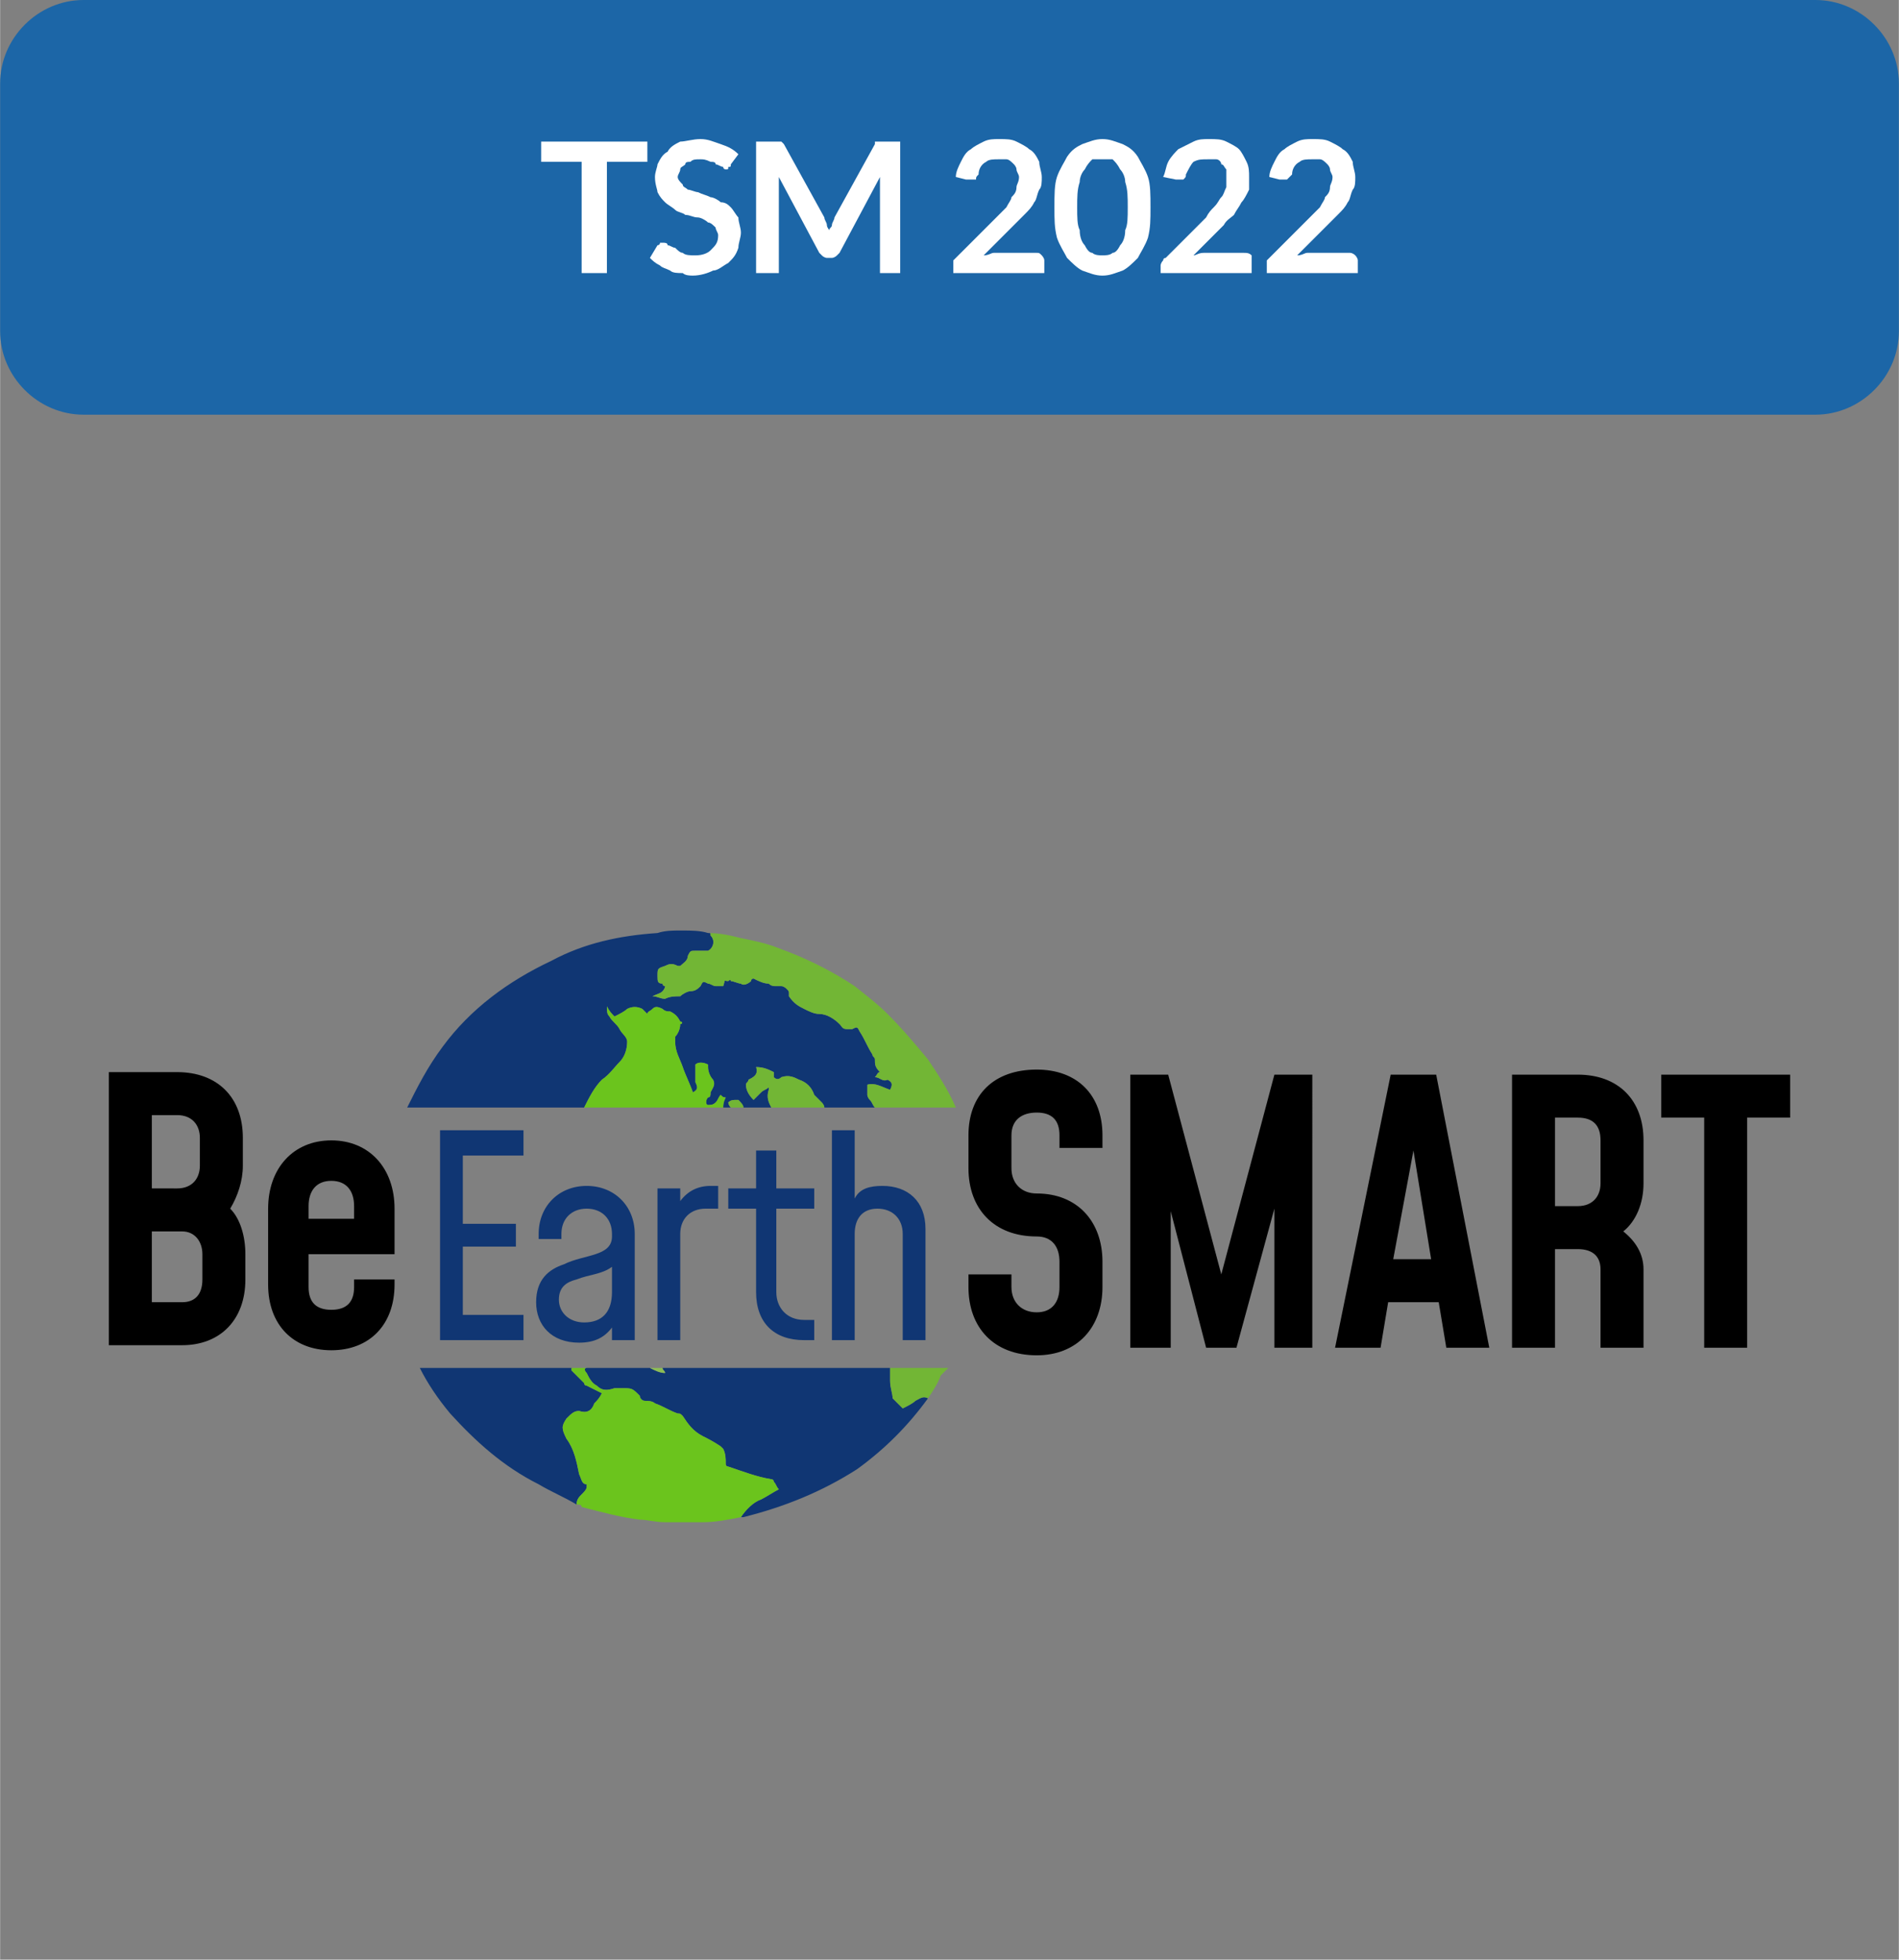 <svg xmlns="http://www.w3.org/2000/svg" xml:space="preserve" width="943" height="973" style="shape-rendering:geometricPrecision;text-rendering:geometricPrecision;image-rendering:optimizeQuality;fill-rule:evenodd;clip-rule:evenodd" viewBox="0 0 751 775"><rect x="0" y="0" width="751" height="775" fill="#808080" stroke="none"/><defs><style>.fil4{fill:#72b635}.fil7{fill:#000}.fil2{fill:#103673}.fil1{fill:#fff;fill-rule:nonzero}</style></defs><g id="Layer_x0020_1"><g id="_1801754112"><path d="M33 0h685c18 0 33 15 33 33v98c0 18-15 33-33 33H33c-18 0-33-15-33-33V33C0 15 15 0 33 0z" style="fill:#1c66a7"/><path d="M256 56v8h-16v44h-10V64h-16v-8z" class="fil1"/><path id="1" d="M289 65c0 1 0 1-1 1 0 1 0 1-1 1 0 0-1 0-1-1-1 0-2-1-3-1 0-1-1-1-2-1-2-1-3-1-4-1-2 0-3 0-4 1-1 0-2 0-2 1-1 1-2 1-2 2s-1 2-1 3 1 2 2 3c0 1 1 1 2 2 1 0 3 1 4 1 2 1 3 1 5 2 1 0 3 1 4 2 2 0 3 1 4 2s2 3 3 4c0 2 1 4 1 6s-1 4-1 6c-1 3-2 4-4 6-2 1-4 3-6 3-2 1-5 2-8 2-1 0-3 0-4-1-2 0-4 0-5-1-2-1-3-1-4-2-2-1-3-2-4-3l3-5s1 0 1-1h1c1 0 2 0 2 1 1 0 2 1 3 1 1 1 2 2 3 2 1 1 3 1 5 1 3 0 5-1 6-2 2-2 3-3 3-6 0-1-1-2-1-3-1-1-2-2-3-2-1-1-3-2-4-2-2 0-3-1-5-1-1-1-3-1-4-2s-3-2-4-3-2-2-3-4c0-1-1-3-1-6 0-2 1-4 1-5 1-2 2-4 4-5 1-2 3-3 5-4 2 0 5-1 8-1s5 1 8 2 5 2 7 4l-3 4z" class="fil1"/><path id="2" d="M326 86c0 1 1 2 1 3s1 2 1 2c0-1 1-1 1-2s1-2 1-3l16-29v-1h10v52h-8V70l-16 30-1 1c-1 1-2 1-2 1h-2s-1 0-2-1l-1-1-16-30v38h-9V56h10l1 1 16 29z" class="fil1"/><path id="3" d="M395 55c3 0 5 0 7 1s4 2 5 3c2 1 3 3 4 5 0 2 1 4 1 6s0 4-1 5c-1 2-1 4-2 5-1 2-2 3-4 5l-4 4-12 12c2 0 3-1 4-1h17c1 0 1 0 2 1 0 0 1 1 1 2v5h-36v-5l1-1 16-16 4-4c1-2 2-3 2-4 1-1 2-2 2-4 0-1 1-2 1-4 0-1-1-2-1-3s-1-2-1-2c-1-1-2-2-3-2h-3c-2 0-4 0-5 1-2 1-3 3-3 5-1 1-1 1-1 2h-4l-4-1c0-2 1-4 2-6s2-4 4-5c1-1 3-2 5-3s4-1 6-1z" class="fil1"/><path id="4" d="M455 82c0 5 0 8-1 12-1 3-3 6-4 8-2 2-4 4-6 5-3 1-5 2-8 2s-5-1-8-2c-2-1-4-3-6-5-1-2-3-5-4-8-1-4-1-7-1-12s0-9 1-12 3-6 4-8c2-3 4-4 6-5 3-1 5-2 8-2s5 1 8 2c2 1 4 2 6 5 1 2 3 5 4 8s1 7 1 12zm-9 0c0-4 0-7-1-10 0-2-1-4-2-5-1-2-2-3-3-4h-8c-1 1-2 2-3 4-1 1-2 3-2 5-1 3-1 6-1 10s0 7 1 9c0 3 1 5 2 6 1 2 2 3 3 3 1 1 3 1 4 1s3 0 4-1c1 0 2-1 3-3 1-1 2-3 2-6 1-2 1-5 1-9z" class="fil1"/><path id="5" d="M478 55c3 0 5 0 7 1s4 2 5 3 2 3 3 5 1 4 1 6v5c-1 2-2 4-3 5-1 2-2 3-3 5-1 1-3 2-4 4l-12 12c1 0 2-1 4-1h16c1 0 2 0 3 1v7h-36v-3s0-1 1-2c0 0 0-1 1-1l16-16c1-2 2-3 3-4 2-2 2-3 3-4s1-2 2-4v-7c-1-1-1-2-2-2 0-1-1-2-2-2h-3c-3 0-4 0-6 1-1 1-2 3-3 5 0 1 0 1-1 2h-3l-5-1c1-2 1-4 2-6s3-4 4-5l6-3c2-1 4-1 6-1z" class="fil1"/><path id="6" d="M519 55c3 0 5 0 7 1s4 2 5 3c2 1 3 3 4 5 0 2 1 4 1 6s0 4-1 5c-1 2-1 4-2 5-1 2-2 3-4 5l-4 4-12 12c2 0 3-1 4-1h17s1 0 2 1c0 0 1 1 1 2v5h-36v-5l1-1 16-16 4-4c1-2 2-3 2-4 1-1 2-2 2-4 0-1 1-2 1-4 0-1-1-2-1-3s-1-2-1-2c-1-1-2-2-3-2h-3c-2 0-4 0-5 1-2 1-3 3-3 5l-2 2h-3l-4-1c0-2 1-4 2-6s2-4 4-5c1-1 3-2 5-3s4-1 6-1z" class="fil1"/></g><g id="_1801759008"><path d="M228 595c0-2 1-3 2-4s2-2 2-3v-1c-2 0-2-2-3-4-1-5-2-10-5-14-2-4-2-5 0-8 2-2 3-3 5-3 3 1 5 0 6-3 1-1 2-2 3-4l-6-3s-1 0-1-1l-5-5v-1h-60c3 6 7 12 12 18 10 11 21 21 35 28 5 3 10 5 15 8zm42-227h-1c-3 0-6 0-9 1-15 1-29 4-42 11-17 8-32 19-43 34-6 8-10 16-14 24h70c2-4 4-8 7-11 3-2 5-5 7-7s3-5 3-8c0-2-2-3-3-5s-3-3-4-5c-1-1-1-2-1-4 1 2 2 3 3 4 2-1 4-2 5-3 2-1 4-1 6 0l2 2c0-1 1-1 2-2s2-1 4 0c1 1 2 1 3 1 2 1 3 2 4 4 1 0 1 1 0 1 0 2-1 4-2 5v2c0 4 2 7 3 10s3 7 4 10c2-1 2-2 1-4v-7c1-1 3-1 5 0v1c0 2 1 4 2 5 1 2 0 3-1 5 0 1 0 2-1 2-1 1-1 3 0 3s2 0 3-1 1-2 2-3c1 1 1 1 2 1-1 2-1 3-1 4h3c-1-1-1-2-1-2 1-1 2-1 3-1h1c1 1 2 2 2 3h11c-1-2-2-4-1-7v-1c-1 1-2 1-3 2l-3 3c-2-2-3-4-3-6 0-1 1-1 1-2 2-1 4-2 3-5 3 0 5 1 7 2v2c1 1 2 1 3 0 3-1 5 0 7 1 3 1 5 3 6 6l3 3s1 1 1 2h20c-1-1-1-2-2-3s-1-2-1-2v-4c3-1 6 1 9 2 1-2 1-3-1-4-2 1-3-1-5-1 1-1 1-2 2-2-2-2-2-3-2-5 0-1-1-1-1-2-2-3-3-6-5-9-1-2-1-2-3-1h-2c-2 0-2-1-3-2-2-2-5-4-8-4-2 0-4-1-6-2s-4-2-6-5v-1c0-1 0-1-1-2 0 0-1-1-2-1h-2c-1 0-2 0-3-1-2 0-4-1-6-2 0 0-1 0-1 1-1 1-3 2-4 1-1 0-3-1-4-1 0 0 0-1-1 0-2 0-1-1-2 2h-3c-1 0-2-1-3-1-2-1-2-1-3 1-1 1-2 2-4 2-1 0-3 1-4 2-2 0-4 0-6 1-2 0-3-1-5-1 2-1 3-1 4-2 0 0 1-1 1-2 0 0-1 0-1-1-2 0-2-1-2-3 0-3 0-3 3-4 2-1 3-1 5 0h1c1-1 3-2 3-4 1-2 1-2 3-2h5c2-1 3-4 1-6 0-1 0-1-1-1-3-1-7-1-10-1zm-13 173c2 1 4 2 6 2 0-1-1-1-1-2h90v5c0 3 1 5 1 7l1 1 3 3c2-1 4-2 5-3 2-1 3-2 5-1-8 11-17 20-28 28-14 9-29 15-45 19h-1c2-3 5-6 8-7 2-1 5-3 7-4-1-1-1-2-2-3 0-1-1-1-1-1-6-1-11-3-17-5 0 0-1 0-1-1 0-2 0-4-1-6l-1-1c-3-2-5-3-7-4-4-2-6-5-8-8-1-1-1-1-2-1-3-1-6-3-9-4-1-1-3-1-4-1s-2-1-2-2c-3-3-3-3-7-3h-3c-3 1-5 1-7-1-2-1-3-3-4-5-1-1-1-2 0-2h25z" class="fil2"/><path d="M231 438c2-4 4-8 7-11 3-2 5-5 7-7s3-5 3-8c0-2-2-3-3-5s-3-3-4-5c-1-1-1-2-1-4 1 2 2 3 3 4 2-1 4-2 5-3 2-1 4-1 6 0l2 2c0-1 1-1 2-2s2-1 4 0c1 1 2 1 3 1 2 1 3 2 4 4 1 0 1 1 0 1 0 2-1 4-2 5v2c0 4 2 7 3 10s3 7 4 10c2-1 2-2 1-4v-7c1-1 3-1 5 0v1c0 2 1 4 2 5 1 2 0 3-1 5 0 1 0 2-1 2-1 1-1 3 0 3s2 0 3-1 1-2 2-3c1 1 1 1 2 1-1 2-1 3-1 4h-55zm44 164h3c5 0 10-1 15-2 2-3 5-6 8-7 2-1 5-3 7-4-1-1-1-2-2-3 0-1-1-1-1-1-6-1-11-3-17-5 0 0-1 0-1-1 0-2 0-4-1-6l-1-1c-3-2-5-3-7-4-4-2-6-5-8-8-1-1-1-1-2-1-3-1-6-3-9-4-1-1-3-1-4-1s-2-1-2-2c-3-3-3-3-7-3h-3c-3 1-5 1-7-1-2-1-3-3-4-5-1-1-1-2 0-2h-6v1l5 5c0 1 1 1 1 1l6 3c-1 2-2 3-3 4-1 3-3 4-6 3-2 0-3 1-5 3-2 3-2 4 0 8 3 4 4 9 5 14 1 2 1 4 3 4v1c0 1-1 2-2 3s-2 2-2 4c1 0 2 0 2 1 8 2 15 4 23 5 3 0 6 1 10 1h12z" style="fill:#6bc41d"/><path d="M346 438c-1-1-1-2-2-3s-1-2-1-2v-4c3-1 6 1 9 2 1-2 1-3-1-4-2 1-3-1-5-1 1-1 1-2 2-2-2-2-2-3-2-5 0-1-1-1-1-2-2-3-3-6-5-9-1-2-1-2-3-1h-2c-2 0-2-1-3-2-2-2-5-4-8-4-2 0-4-1-6-2s-4-2-6-5v-1c0-1 0-1-1-2 0 0-1-1-2-1h-2c-1 0-2 0-3-1-2 0-4-1-6-2 0 0-1 0-1 1-1 1-3 2-4 1-1 0-3-1-4-1 0 0 0-1-1 0-2 0-1-1-2 2h-3c-1 0-2-1-3-1-2-1-2-1-3 1-1 1-2 2-4 2-1 0-3 1-4 2-2 0-4 0-6 1-2 0-3-1-5-1 2-1 3-1 4-2 0 0 1-1 1-2 0 0-1 0-1-1-2 0-2-1-2-3 0-3 0-3 3-4 2-1 3-1 5 0h1c1-1 3-2 3-4 1-2 1-2 3-2h5c2-1 3-4 1-6 0-1 0-1-1-1 5 0 9 1 13 2 5 1 10 2 15 4 11 4 21 9 30 15 5 4 9 7 13 11 6 6 11 12 16 18 4 6 8 12 11 19h-32zm21 115c-2-1-3 0-5 1-1 1-3 2-5 3l-3-3-1-1c0-2-1-4-1-7v-5h23l-3 3c-1 3-3 6-5 9z" class="fil4"/><path d="M253 601c3 0 6 1 10 1-4 0-7-1-10-1z" style="fill:#7496cd"/><path d="M305 438c-1-2-2-4-1-7v-1c-1 1-2 1-3 2l-3 3c-2-2-3-4-3-6 0-1 1-1 1-2 2-1 4-2 3-5 3 0 5 1 7 2v2c1 1 2 1 3 0 3-1 5 0 7 1 3 1 5 3 6 6l3 3s1 1 1 2h-21zM289 438c-1-1-1-2-1-2 1-1 2-1 3-1h1c1 1 2 2 2 3h-5z" class="fil4"/><path d="M262 541c0 1 1 1 1 2-2 0-4-1-6-2h5z" style="fill:#8dbe54"/><path d="M207 447h-33v83h33v-10h-24v-27h21v-9h-21v-27h24v-10zm142 22c-5 0-9 1-11 5v-27h-9v83h9v-42c0-6 3-10 9-10s10 4 10 10v42h9v-44c0-11-7-17-17-17zm-31 61h4v-8h-4c-7 0-11-5-11-11v-33h15v-8h-15v-15h-8v15h-11v8h11v33c0 12 7 19 19 19zm-37-61c-5 0-9 2-12 6v-5h-9v60h9v-42c0-6 4-10 10-10h5v-9h-3zm-50 54c-6 0-10-4-10-9s3-7 7-8c5-2 10-2 14-5v10c0 8-4 12-11 12zm1-54c-11 0-19 8-19 19v2h9v-2c0-6 4-10 10-10s10 4 10 10v1c0 8-11 7-19 11-6 2-11 6-11 15s6 16 17 16c6 0 10-2 13-6v5h9v-42c0-11-8-19-19-19z" class="fil2"/><path d="m504 425-21 79-21-79h-15v108h16v-54l14 54h12l15-55v55h15V425h-15zm204 17v-17h-51v17h17v91h17v-91h17zm-157 56 8-43 7 43h-15zm17-73h-18l-22 108h18l3-18h20l3 18h17l-21-108zm65 43c0 5-3 9-9 9h-9v-35h9c6 0 9 3 9 9v17zm17 0v-17c0-16-10-26-26-26h-26v108h17v-39h9c6 0 9 3 9 8v31h17v-31c0-6-3-11-8-15 5-4 8-11 8-19zm-240 68c16 0 26-11 26-27v-10c0-16-10-27-26-27-6 0-10-4-10-10v-13c0-6 4-9 10-9s9 3 9 9v5h17v-5c0-16-10-26-26-26-17 0-27 10-27 26v13c0 16 10 27 27 27 6 0 9 4 9 10v10c0 6-3 10-9 10s-10-4-10-10v-5h-17v5c0 16 10 27 27 27zM80 506c0 6-3 9-8 9H60v-28h12c5 0 8 4 8 9v10zm-20-65h10c6 0 9 4 9 9v11c0 5-3 9-9 9H60v-29zm71 26c6 0 9 4 9 10v5h-18v-5c0-6 3-10 9-10zm25 29v-18c0-16-10-27-25-27s-25 11-25 27v30c0 16 10 26 25 26s25-10 25-26v-2h-16v3c0 6-3 9-9 9s-9-3-9-9v-13h34zm-65-18c3-5 5-11 5-17v-11c0-16-10-26-26-26H43v108h29c15 0 25-10 25-26v-10c0-7-2-14-6-18z" class="fil7"/></g><path d="M0 0h751v775H0z" style="fill:none"/></g></svg>